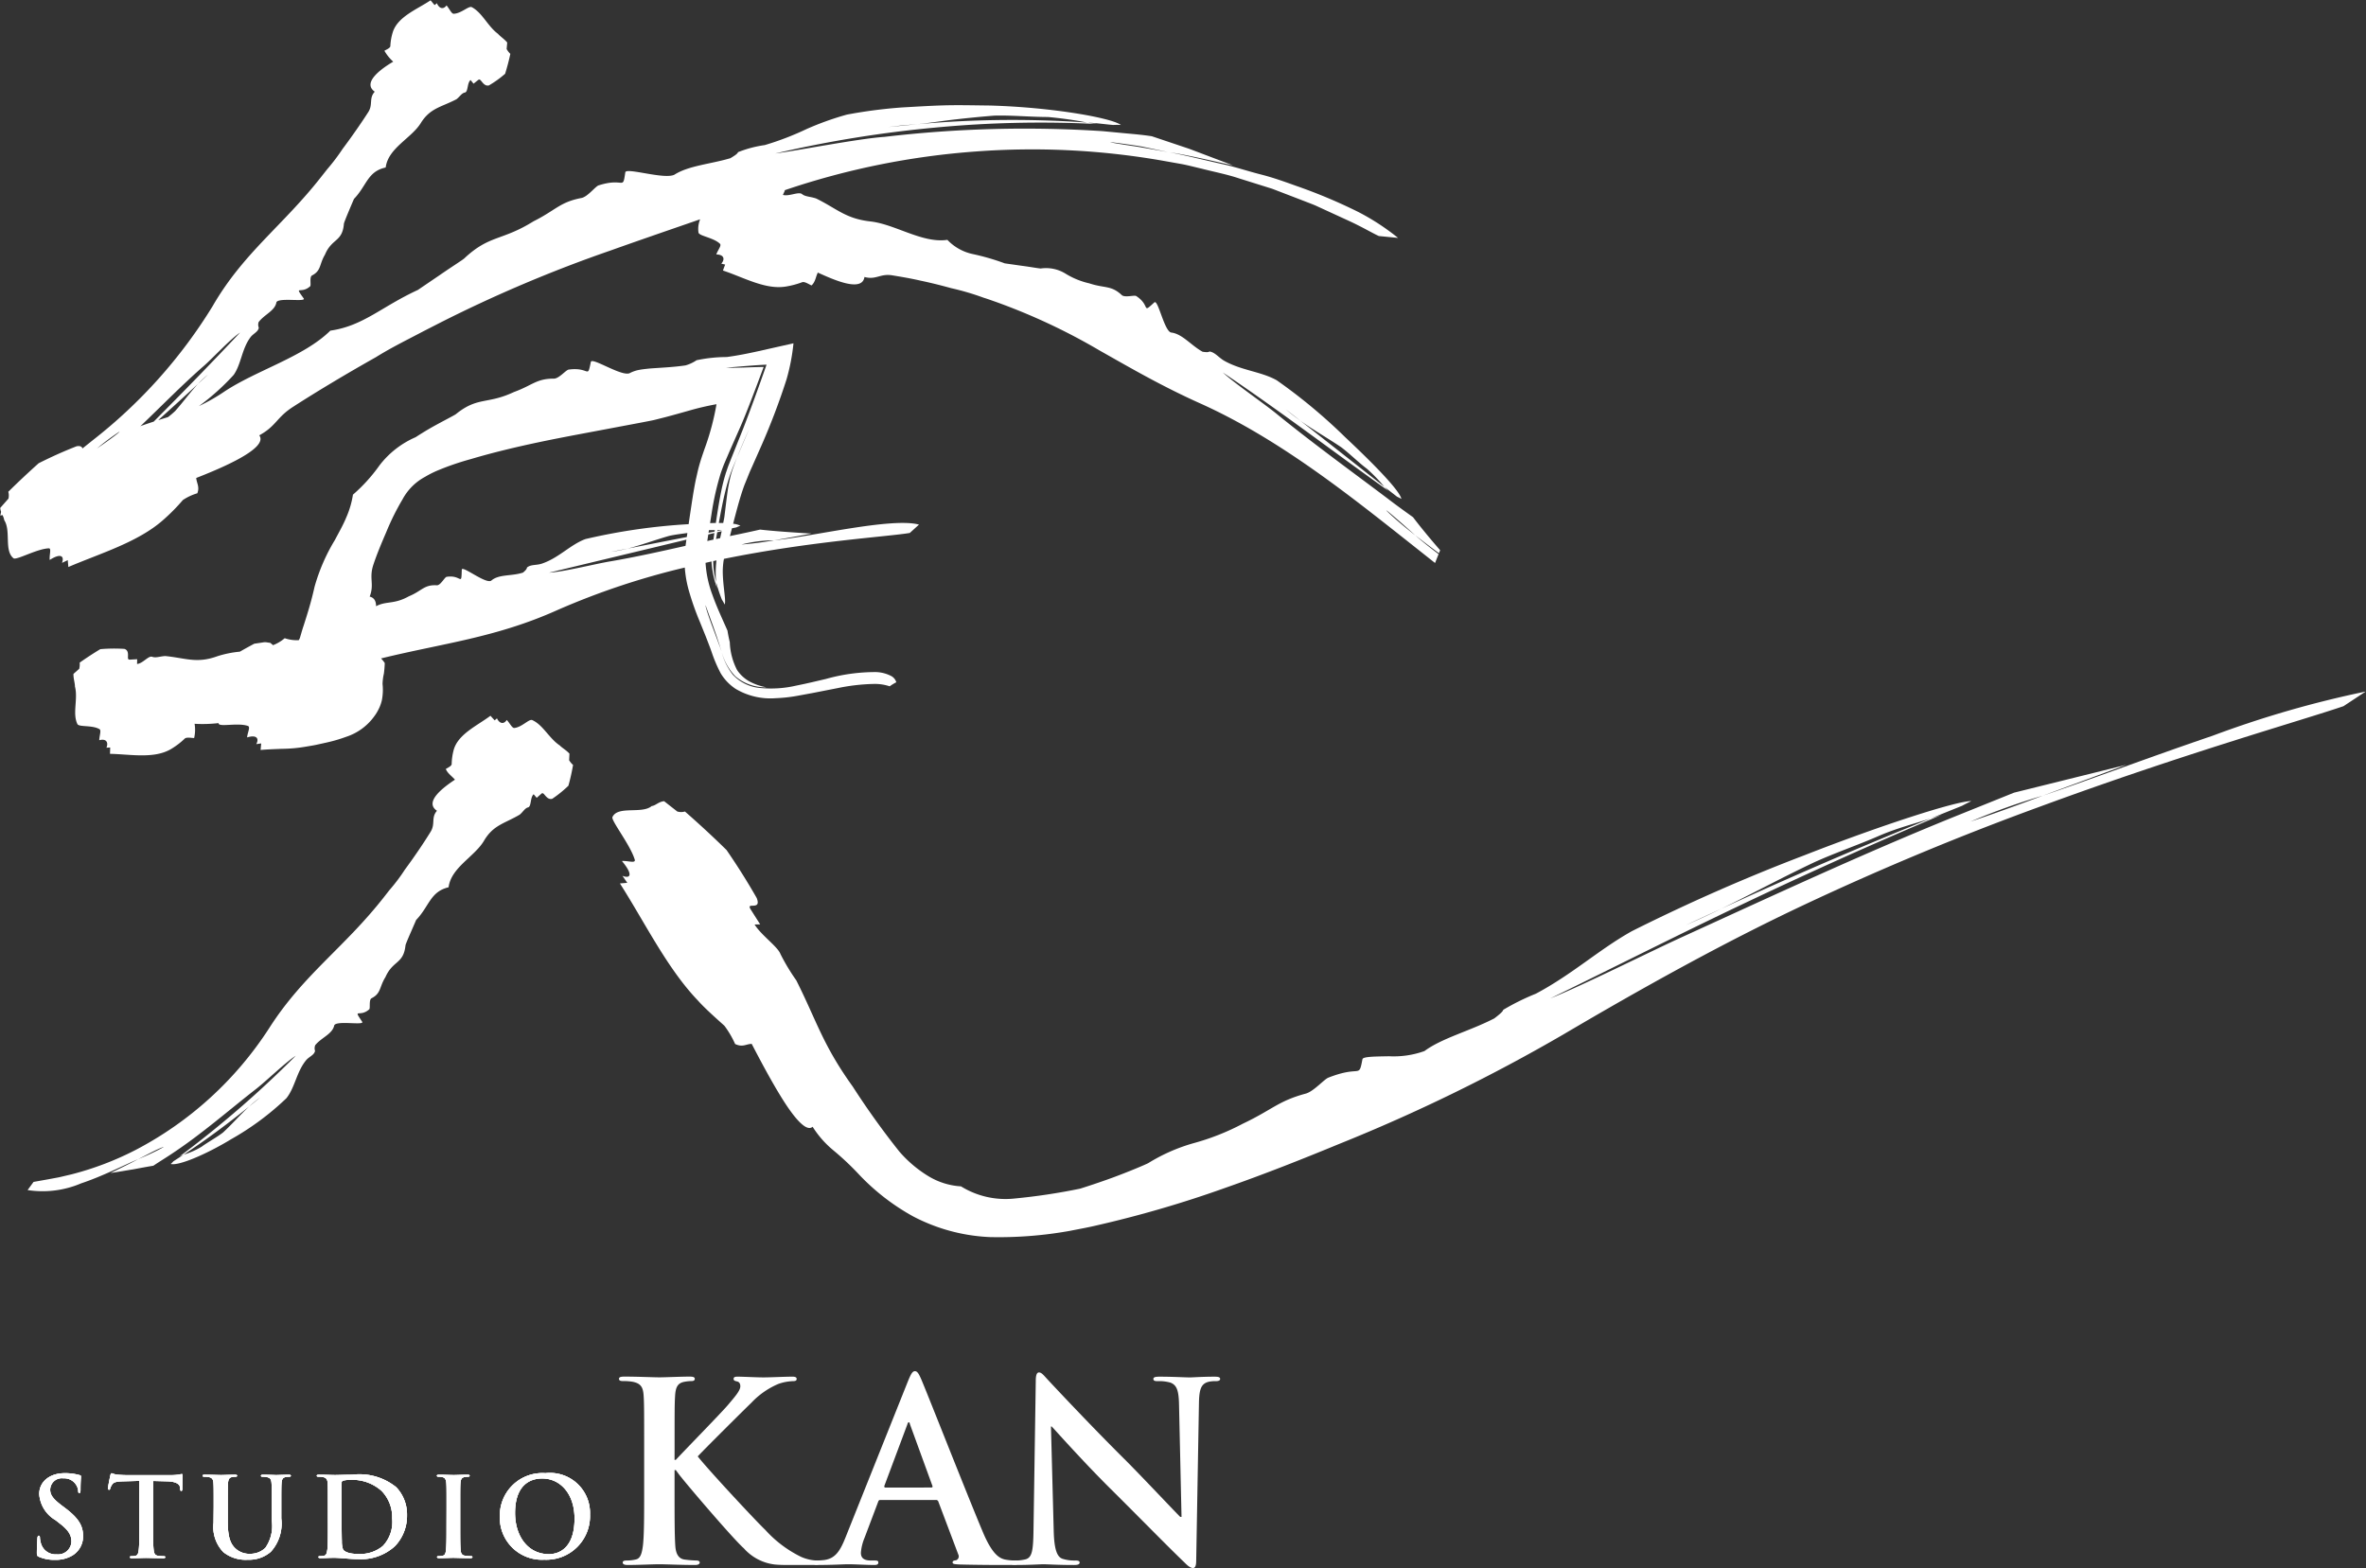 <svg xmlns="http://www.w3.org/2000/svg" width="172" height="114" viewBox="0 0 172 114"><rect x="0" y="0" width="172" height="114" fill="#333333" stroke="none"/><g transform="translate(-365.208 -8670.71)"><g transform="translate(367.888 8777.817)"><g transform="translate(0)"><path d="M413.594,519.649c-.128-.056-.152-.1-.152-.273,0-.441.032-.923.04-1.051s.032-.209.1-.209.081.072.081.137a1.7,1.7,0,0,0,.072.409,1.105,1.105,0,0,0,1.147.81.975.975,0,0,0,1.075-.914c0-.393-.12-.762-.786-1.284l-.369-.289a2.382,2.382,0,0,1-1.187-1.9c0-.882.738-1.516,1.853-1.516a3.871,3.871,0,0,1,1.067.137c.072.016.113.04.113.1,0,.1-.032.337-.032.963,0,.176-.024.24-.088.24s-.08-.048-.08-.144a.973.973,0,0,0-.209-.529,1.015,1.015,0,0,0-.875-.393.844.844,0,0,0-.954.826c0,.369.184.65.85,1.155l.225.169c.971.73,1.315,1.283,1.315,2.045a1.617,1.617,0,0,1-.754,1.4,2.316,2.316,0,0,1-1.275.329A2.778,2.778,0,0,1,413.594,519.649Z" transform="translate(-413.442 -513.568)" fill="#fff"/><path d="M428.185,514.129l-1.2.032c-.465.016-.658.057-.778.233a.958.958,0,0,0-.137.281c-.016.064-.04.1-.088.1s-.072-.04-.072-.129c0-.128.152-.858.169-.922.024-.1.048-.153.1-.153a1.868,1.868,0,0,0,.345.1c.233.024.537.04.8.04H430.5a3.824,3.824,0,0,0,.554-.04,1.88,1.88,0,0,1,.216-.04c.056,0,.064.048.064.168,0,.169-.024.722-.024.931-.008.08-.024.128-.072.128-.064,0-.08-.04-.088-.16l-.008-.089c-.016-.208-.233-.433-.947-.449l-1.011-.025v3.289c0,.738,0,1.372.041,1.717.024.225.072.4.313.433a3.335,3.335,0,0,0,.409.032c.089,0,.129.024.129.064,0,.056-.064.08-.152.08-.529,0-1.035-.024-1.26-.024-.184,0-.69.024-1.011.024-.1,0-.161-.024-.161-.08,0-.04.032-.064.129-.064a1.3,1.3,0,0,0,.289-.032c.161-.032.209-.208.233-.441.04-.336.04-.97.04-1.708Z" transform="translate(-420.735 -513.568)" fill="#fff"/><path d="M443.256,516.165c0-1.219,0-1.444-.016-1.7-.016-.273-.08-.4-.345-.458a1.633,1.633,0,0,0-.313-.024c-.088,0-.136-.016-.136-.072s.056-.072.176-.072c.425,0,.931.024,1.172.024.193,0,.7-.024.987-.024.12,0,.176.016.176.072s-.048.072-.128.072a1.192,1.192,0,0,0-.233.024c-.217.04-.28.176-.3.458-.016.257-.016.481-.016,1.7v1.123c0,1.163.233,1.652.625,1.973a1.485,1.485,0,0,0,1,.329,1.571,1.571,0,0,0,1.107-.433,2.764,2.764,0,0,0,.465-1.99v-1c0-1.219,0-1.444-.016-1.7-.016-.273-.08-.4-.345-.458a1.541,1.541,0,0,0-.289-.024c-.089,0-.137-.016-.137-.072s.056-.072.169-.072c.409,0,.914.024.922.024.1,0,.6-.024.914-.024.112,0,.169.016.169.072s-.048.072-.145.072a1.192,1.192,0,0,0-.233.024c-.216.04-.281.176-.3.458-.016.257-.016.481-.016,1.7v.859a3.036,3.036,0,0,1-.762,2.414,2.392,2.392,0,0,1-1.669.578,2.58,2.58,0,0,1-1.781-.553,2.632,2.632,0,0,1-.714-2.126Z" transform="translate(-430.401 -513.726)" fill="#fff"/><path d="M463.243,516.165c0-1.219,0-1.444-.016-1.7-.015-.273-.08-.4-.344-.458a1.641,1.641,0,0,0-.313-.024c-.089,0-.136-.016-.136-.072s.056-.072.176-.072c.425,0,.931.024,1.155.024.249,0,.754-.024,1.236-.024a4.246,4.246,0,0,1,3.217.914,2.869,2.869,0,0,1,.778,2.038,3.187,3.187,0,0,1-.875,2.238,3.659,3.659,0,0,1-2.687.946c-.289,0-.618-.024-.923-.048s-.586-.048-.786-.048c-.088,0-.264,0-.457.008s-.393.016-.554.016c-.1,0-.16-.024-.16-.08,0-.04.032-.064.129-.064a1.3,1.3,0,0,0,.289-.032c.161-.032.2-.208.233-.441.04-.336.04-.97.04-1.708Zm1,.882c0,.85.008,1.469.016,1.62a1.75,1.75,0,0,0,.088.61c.1.152.417.32,1.051.32a2.579,2.579,0,0,0,1.845-.578,2.533,2.533,0,0,0,.674-2,2.728,2.728,0,0,0-.77-2.006,3.181,3.181,0,0,0-2.278-.8,2.159,2.159,0,0,0-.522.056.147.147,0,0,0-.1.161c-.008.273-.008.971-.008,1.6Z" transform="translate(-442.088 -513.726)" fill="#fff"/><path d="M484.168,516.165c0-1.219,0-1.444-.016-1.7-.016-.273-.1-.409-.273-.449a1.12,1.12,0,0,0-.289-.032c-.08,0-.128-.016-.128-.081,0-.048.064-.064.192-.064.305,0,.81.024,1.043.024.2,0,.674-.024.979-.024.1,0,.169.016.169.064,0,.064-.048.081-.129.081a1.338,1.338,0,0,0-.241.024c-.216.04-.281.176-.3.458-.016.257-.016.481-.016,1.7v1.412c0,.778,0,1.412.032,1.756.024.217.08.361.321.393a3.341,3.341,0,0,0,.409.032c.088,0,.128.024.128.064,0,.056-.064.08-.152.08-.53,0-1.034-.024-1.251-.024-.185,0-.69.024-1.012.024-.1,0-.16-.024-.16-.08,0-.04.032-.064.128-.064a1.288,1.288,0,0,0,.289-.032c.161-.032.209-.168.233-.4.04-.337.04-.971.04-1.749Z" transform="translate(-454.384 -513.726)" fill="#fff"/><path d="M494.488,516.713a3.089,3.089,0,0,1,3.313-3.145,2.909,2.909,0,0,1,3.241,3,3.171,3.171,0,0,1-3.321,3.289A3.055,3.055,0,0,1,494.488,516.713Zm5.431.153c0-1.8-1.035-2.912-2.35-2.912-.923,0-1.974.513-1.974,2.511,0,1.669.923,2.992,2.463,2.992C498.619,519.457,499.919,519.184,499.919,516.866Z" transform="translate(-460.832 -513.568)" fill="#fff"/></g><g transform="translate(0)"><path d="M413.594,519.649c-.128-.056-.152-.1-.152-.273,0-.441.032-.923.04-1.051s.032-.209.1-.209.081.072.081.137a1.7,1.7,0,0,0,.072.409,1.105,1.105,0,0,0,1.147.81.975.975,0,0,0,1.075-.914c0-.393-.12-.762-.786-1.284l-.369-.289a2.382,2.382,0,0,1-1.187-1.9c0-.882.738-1.516,1.853-1.516a3.871,3.871,0,0,1,1.067.137c.072.016.113.04.113.1,0,.1-.032.337-.032.963,0,.176-.024.24-.088.24s-.08-.048-.08-.144a.973.973,0,0,0-.209-.529,1.015,1.015,0,0,0-.875-.393.844.844,0,0,0-.954.826c0,.369.184.65.85,1.155l.225.169c.971.73,1.315,1.283,1.315,2.045a1.617,1.617,0,0,1-.754,1.4,2.316,2.316,0,0,1-1.275.329A2.778,2.778,0,0,1,413.594,519.649Z" transform="translate(-413.442 -513.568)" fill="#fff"/><path d="M428.185,514.129l-1.2.032c-.465.016-.658.057-.778.233a.958.958,0,0,0-.137.281c-.016.064-.04.1-.088.1s-.072-.04-.072-.129c0-.128.152-.858.169-.922.024-.1.048-.153.1-.153a1.868,1.868,0,0,0,.345.1c.233.024.537.04.8.04H430.5a3.824,3.824,0,0,0,.554-.04,1.88,1.88,0,0,1,.216-.04c.056,0,.064.048.064.168,0,.169-.024.722-.024.931-.008.08-.024.128-.072.128-.064,0-.08-.04-.088-.16l-.008-.089c-.016-.208-.233-.433-.947-.449l-1.011-.025v3.289c0,.738,0,1.372.041,1.717.024.225.072.4.313.433a3.335,3.335,0,0,0,.409.032c.089,0,.129.024.129.064,0,.056-.064.08-.152.08-.529,0-1.035-.024-1.26-.024-.184,0-.69.024-1.011.024-.1,0-.161-.024-.161-.08,0-.04.032-.064.129-.064a1.3,1.3,0,0,0,.289-.032c.161-.032.209-.208.233-.441.04-.336.04-.97.04-1.708Z" transform="translate(-420.735 -513.568)" fill="#fff"/><path d="M443.256,516.165c0-1.219,0-1.444-.016-1.7-.016-.273-.08-.4-.345-.458a1.633,1.633,0,0,0-.313-.024c-.088,0-.136-.016-.136-.072s.056-.072.176-.072c.425,0,.931.024,1.172.024.193,0,.7-.024.987-.024.12,0,.176.016.176.072s-.048.072-.128.072a1.192,1.192,0,0,0-.233.024c-.217.04-.28.176-.3.458-.016.257-.016.481-.016,1.7v1.123c0,1.163.233,1.652.625,1.973a1.485,1.485,0,0,0,1,.329,1.571,1.571,0,0,0,1.107-.433,2.764,2.764,0,0,0,.465-1.99v-1c0-1.219,0-1.444-.016-1.7-.016-.273-.08-.4-.345-.458a1.541,1.541,0,0,0-.289-.024c-.089,0-.137-.016-.137-.072s.056-.072.169-.072c.409,0,.914.024.922.024.1,0,.6-.024.914-.024.112,0,.169.016.169.072s-.048.072-.145.072a1.192,1.192,0,0,0-.233.024c-.216.04-.281.176-.3.458-.016.257-.016.481-.016,1.7v.859a3.036,3.036,0,0,1-.762,2.414,2.392,2.392,0,0,1-1.669.578,2.58,2.58,0,0,1-1.781-.553,2.632,2.632,0,0,1-.714-2.126Z" transform="translate(-430.401 -513.726)" fill="#fff"/><path d="M463.243,516.165c0-1.219,0-1.444-.016-1.7-.015-.273-.08-.4-.344-.458a1.641,1.641,0,0,0-.313-.024c-.089,0-.136-.016-.136-.072s.056-.072.176-.072c.425,0,.931.024,1.155.024.249,0,.754-.024,1.236-.024a4.246,4.246,0,0,1,3.217.914,2.869,2.869,0,0,1,.778,2.038,3.187,3.187,0,0,1-.875,2.238,3.659,3.659,0,0,1-2.687.946c-.289,0-.618-.024-.923-.048s-.586-.048-.786-.048c-.088,0-.264,0-.457.008s-.393.016-.554.016c-.1,0-.16-.024-.16-.08,0-.04.032-.064.129-.064a1.3,1.3,0,0,0,.289-.032c.161-.032.2-.208.233-.441.04-.336.04-.97.04-1.708Zm1,.882c0,.85.008,1.469.016,1.62a1.75,1.75,0,0,0,.088.61c.1.152.417.32,1.051.32a2.579,2.579,0,0,0,1.845-.578,2.533,2.533,0,0,0,.674-2,2.728,2.728,0,0,0-.77-2.006,3.181,3.181,0,0,0-2.278-.8,2.159,2.159,0,0,0-.522.056.147.147,0,0,0-.1.161c-.008.273-.008.971-.008,1.6Z" transform="translate(-442.088 -513.726)" fill="#fff"/><path d="M484.168,516.165c0-1.219,0-1.444-.016-1.7-.016-.273-.1-.409-.273-.449a1.12,1.12,0,0,0-.289-.032c-.08,0-.128-.016-.128-.081,0-.048.064-.064.192-.064.305,0,.81.024,1.043.024.2,0,.674-.024.979-.024.1,0,.169.016.169.064,0,.064-.048.081-.129.081a1.338,1.338,0,0,0-.241.024c-.216.04-.281.176-.3.458-.016.257-.016.481-.016,1.7v1.412c0,.778,0,1.412.032,1.756.024.217.08.361.321.393a3.341,3.341,0,0,0,.409.032c.088,0,.128.024.128.064,0,.056-.064.08-.152.08-.53,0-1.034-.024-1.251-.024-.185,0-.69.024-1.012.024-.1,0-.16-.024-.16-.08,0-.04.032-.064.128-.064a1.288,1.288,0,0,0,.289-.032c.161-.032.209-.168.233-.4.04-.337.04-.971.04-1.749Z" transform="translate(-454.384 -513.726)" fill="#fff"/><path d="M494.488,516.713a3.089,3.089,0,0,1,3.313-3.145,2.909,2.909,0,0,1,3.241,3,3.171,3.171,0,0,1-3.321,3.289A3.055,3.055,0,0,1,494.488,516.713Zm5.431.153c0-1.8-1.035-2.912-2.35-2.912-.923,0-1.974.513-1.974,2.511,0,1.669.923,2.992,2.463,2.992C498.619,519.457,499.919,519.184,499.919,516.866Z" transform="translate(-460.832 -513.568)" fill="#fff"/></g><g transform="translate(0)"><path d="M413.594,519.649c-.128-.056-.152-.1-.152-.273,0-.441.032-.923.04-1.051s.032-.209.1-.209.081.072.081.137a1.7,1.7,0,0,0,.072.409,1.105,1.105,0,0,0,1.147.81.975.975,0,0,0,1.075-.914c0-.393-.12-.762-.786-1.284l-.369-.289a2.382,2.382,0,0,1-1.187-1.9c0-.882.738-1.516,1.853-1.516a3.871,3.871,0,0,1,1.067.137c.072.016.113.04.113.1,0,.1-.032.337-.032.963,0,.176-.024.24-.088.24s-.08-.048-.08-.144a.973.973,0,0,0-.209-.529,1.015,1.015,0,0,0-.875-.393.844.844,0,0,0-.954.826c0,.369.184.65.85,1.155l.225.169c.971.73,1.315,1.283,1.315,2.045a1.617,1.617,0,0,1-.754,1.4,2.316,2.316,0,0,1-1.275.329A2.778,2.778,0,0,1,413.594,519.649Z" transform="translate(-413.442 -513.568)" fill="#fff"/><path d="M428.185,514.129l-1.2.032c-.465.016-.658.057-.778.233a.958.958,0,0,0-.137.281c-.016.064-.04.1-.088.1s-.072-.04-.072-.129c0-.128.152-.858.169-.922.024-.1.048-.153.1-.153a1.868,1.868,0,0,0,.345.1c.233.024.537.04.8.04H430.5a3.824,3.824,0,0,0,.554-.04,1.88,1.88,0,0,1,.216-.04c.056,0,.064.048.064.168,0,.169-.024.722-.024.931-.008.08-.024.128-.072.128-.064,0-.08-.04-.088-.16l-.008-.089c-.016-.208-.233-.433-.947-.449l-1.011-.025v3.289c0,.738,0,1.372.041,1.717.024.225.072.4.313.433a3.335,3.335,0,0,0,.409.032c.089,0,.129.024.129.064,0,.056-.064.08-.152.08-.529,0-1.035-.024-1.26-.024-.184,0-.69.024-1.011.024-.1,0-.161-.024-.161-.08,0-.04.032-.064.129-.064a1.3,1.3,0,0,0,.289-.032c.161-.032.209-.208.233-.441.04-.336.04-.97.04-1.708Z" transform="translate(-420.735 -513.568)" fill="#fff"/><path d="M443.256,516.165c0-1.219,0-1.444-.016-1.7-.016-.273-.08-.4-.345-.458a1.633,1.633,0,0,0-.313-.024c-.088,0-.136-.016-.136-.072s.056-.072.176-.072c.425,0,.931.024,1.172.024.193,0,.7-.024.987-.024.12,0,.176.016.176.072s-.048.072-.128.072a1.192,1.192,0,0,0-.233.024c-.217.04-.28.176-.3.458-.016.257-.016.481-.016,1.7v1.123c0,1.163.233,1.652.625,1.973a1.485,1.485,0,0,0,1,.329,1.571,1.571,0,0,0,1.107-.433,2.764,2.764,0,0,0,.465-1.99v-1c0-1.219,0-1.444-.016-1.7-.016-.273-.08-.4-.345-.458a1.541,1.541,0,0,0-.289-.024c-.089,0-.137-.016-.137-.072s.056-.072.169-.072c.409,0,.914.024.922.024.1,0,.6-.024.914-.024.112,0,.169.016.169.072s-.048.072-.145.072a1.192,1.192,0,0,0-.233.024c-.216.04-.281.176-.3.458-.016.257-.016.481-.016,1.7v.859a3.036,3.036,0,0,1-.762,2.414,2.392,2.392,0,0,1-1.669.578,2.58,2.58,0,0,1-1.781-.553,2.632,2.632,0,0,1-.714-2.126Z" transform="translate(-430.401 -513.726)" fill="#fff"/><path d="M463.243,516.165c0-1.219,0-1.444-.016-1.7-.015-.273-.08-.4-.344-.458a1.641,1.641,0,0,0-.313-.024c-.089,0-.136-.016-.136-.072s.056-.072.176-.072c.425,0,.931.024,1.155.024.249,0,.754-.024,1.236-.024a4.246,4.246,0,0,1,3.217.914,2.869,2.869,0,0,1,.778,2.038,3.187,3.187,0,0,1-.875,2.238,3.659,3.659,0,0,1-2.687.946c-.289,0-.618-.024-.923-.048s-.586-.048-.786-.048c-.088,0-.264,0-.457.008s-.393.016-.554.016c-.1,0-.16-.024-.16-.08,0-.04.032-.064.129-.064a1.3,1.3,0,0,0,.289-.032c.161-.032.2-.208.233-.441.04-.336.04-.97.04-1.708Zm1,.882c0,.85.008,1.469.016,1.62a1.75,1.75,0,0,0,.088.61c.1.152.417.32,1.051.32a2.579,2.579,0,0,0,1.845-.578,2.533,2.533,0,0,0,.674-2,2.728,2.728,0,0,0-.77-2.006,3.181,3.181,0,0,0-2.278-.8,2.159,2.159,0,0,0-.522.056.147.147,0,0,0-.1.161c-.008.273-.008.971-.008,1.6Z" transform="translate(-442.088 -513.726)" fill="#fff"/><path d="M484.168,516.165c0-1.219,0-1.444-.016-1.7-.016-.273-.1-.409-.273-.449a1.12,1.12,0,0,0-.289-.032c-.08,0-.128-.016-.128-.081,0-.048.064-.064.192-.064.305,0,.81.024,1.043.024.2,0,.674-.024.979-.024.1,0,.169.016.169.064,0,.064-.048.081-.129.081a1.338,1.338,0,0,0-.241.024c-.216.04-.281.176-.3.458-.016.257-.016.481-.016,1.7v1.412c0,.778,0,1.412.032,1.756.024.217.08.361.321.393a3.341,3.341,0,0,0,.409.032c.088,0,.128.024.128.064,0,.056-.064.08-.152.08-.53,0-1.034-.024-1.251-.024-.185,0-.69.024-1.012.024-.1,0-.16-.024-.16-.08,0-.04.032-.064.128-.064a1.288,1.288,0,0,0,.289-.032c.161-.032.209-.168.233-.4.04-.337.04-.971.04-1.749Z" transform="translate(-454.384 -513.726)" fill="#fff"/><path d="M494.488,516.713a3.089,3.089,0,0,1,3.313-3.145,2.909,2.909,0,0,1,3.241,3,3.171,3.171,0,0,1-3.321,3.289A3.055,3.055,0,0,1,494.488,516.713Zm5.431.153c0-1.8-1.035-2.912-2.35-2.912-.923,0-1.974.513-1.974,2.511,0,1.669.923,2.992,2.463,2.992C498.619,519.457,499.919,519.184,499.919,516.866Z" transform="translate(-460.832 -513.568)" fill="#fff"/></g></g><g transform="translate(365.208 8670.711)"><path d="M410.6,296.2c.83-.531,1.071-.26.893.213l.419-.2c.011.124.043.5.043.5,2.321-.995,5.086-1.806,6.914-3.438a14.171,14.171,0,0,0,1.412-1.432,3.835,3.835,0,0,1,1.05-.49c.184-.468-.053-.742-.08-1.113,1.694-.664,5.286-2.144,4.583-3.1,1.261-.69,1.235-1.3,2.5-2.1,1.668-1.076,3.824-2.369,5.982-3.584,1.152-.718,2.323-1.286,3.484-1.9l1.263-.646a99.388,99.388,0,0,1,12.307-5.208c2.15-.767,4.291-1.5,6.514-2.269a1.844,1.844,0,0,0-.119.973c.069.25,1.122.364,1.572.819.1.14-.161.435-.279.762.605.018.622.377.364.672l.279.065-.16.434c1.492.491,3.064,1.4,4.544,1.169a6.28,6.28,0,0,0,1.229-.324c.183-.056.535.191.669.239.285-.264.3-.623.456-.934,1.044.469,3.222,1.483,3.39.318.853.238,1.147-.279,2.063-.112.609.1,1.3.215,2.019.381.723.151,1.478.338,2.222.545a18.875,18.875,0,0,1,2.374.7c.293.087.571.194.839.285a44.535,44.535,0,0,1,7.569,3.542c2.3,1.3,4.555,2.612,7.348,3.863,5.651,2.542,10.759,6.619,14.992,9.964q1.066.845,2.054,1.627l.257-.643c-.658-.5-1.242-.97-1.687-1.361-.891-.7-1.553-1.265-2.022-1.723-.392-.387.576.418,2.022,1.723.5.379,1.065.819,1.714,1.294l.087-.218c-.773-.887-1.464-1.731-1.97-2.4-.607-.437-1.222-.875-1.832-1.346-2.7-2.034-5.352-3.953-7.97-6.074-.937-.785-3.14-2.282-4.025-3.1,4.122,2.767,8.036,5.761,12.029,8.6-.1-.093-.192-.189-.283-.288l-6.1-4.8c-.357-.258-.714-.526-1.063-.83l1.063.83c.938.669,1.919,1.22,2.956,1.918.618.466,1.247,1.1,1.866,1.563a11.986,11.986,0,0,1,1.281,1.324l.913.71c.1.048.213.1.319.164a.069.069,0,0,1-.006-.019c-.154-.63-2.049-2.563-4.081-4.469a39.455,39.455,0,0,0-4.98-4.141c-1.149-.64-2.538-.7-3.809-1.414-.421-.243-.672-.62-1.078-.677-.089.074-.292.046-.5.019-.847-.468-1.482-1.315-2.3-1.4-.5-.151-.937-2.424-1.206-2.19-.945.868-.252.234-1.315-.458-.125-.093-.794.125-1.041-.06-.781-.74-1.245-.492-2.366-.863a5.682,5.682,0,0,1-1.767-.727,2.7,2.7,0,0,0-1.758-.357c-.1.009-.755-.113-1.39-.195l-1.236-.176a16.951,16.951,0,0,0-2.3-.67,3.574,3.574,0,0,1-1.874-1.039c-1.818.266-3.776-1.131-5.59-1.339-1.8-.2-2.428-.919-3.943-1.666-.441-.151-.791-.125-1.035-.324s-.945.19-1.389.06l.147-.319-.046-.012a55.726,55.726,0,0,1,13.96-2.828,55.15,55.15,0,0,1,13.437.653l1.5.266c.49.094.967.223,1.437.331.936.24,1.851.416,2.7.7l2.442.765,2.151.827c.336.132.664.253.975.382l.887.408,1.561.717c.943.433,1.651.859,2.169,1.1l1.4.137a16.961,16.961,0,0,0-2.886-1.884,38.517,38.517,0,0,0-4.552-1.91c-.831-.3-1.676-.6-2.531-.817s-1.683-.49-2.49-.684c-1.62-.358-3.082-.73-4.2-.937l-2.3-.4c-.674-.1-1.256-.187-1.755-.279-.421-.078-.142-.054.612.049.377.054.873.118,1.458.217l1.986.416c1.32.191,2.853.568,4.654.954l-3.17-1.2-2.725-.916c-.586-.091-1.178-.147-1.776-.2l-1.805-.171a87.124,87.124,0,0,0-15.856.416c-1.935.135-6.072.958-7.943,1.209a85.926,85.926,0,0,1,11.607-1.882,81.244,81.244,0,0,1,11.749-.263c-.212-.039-.423-.058-.63-.1a77.281,77.281,0,0,0-12.4.117l-2.137.207,1.066-.125,1.071-.082c.916-.093,1.812-.238,2.734-.345s1.869-.2,2.87-.28c1.241-.034,2.663.1,3.9.1a27.38,27.38,0,0,1,2.892.413c.615.02,1.228.112,1.841.166.181-.008.374-.012.571,0a.145.145,0,0,1-.024-.014c-.723-.512-5.008-1.275-9.506-1.4-1.12-.011-2.255-.042-3.34-.011s-2.124.1-3.066.152a35.366,35.366,0,0,0-3.989.52,21.348,21.348,0,0,0-2.925,1.048,21.132,21.132,0,0,1-3.046,1.168,8.38,8.38,0,0,0-1.945.516c-.027.121-.29.279-.553.438-1.466.433-3.042.54-4.071,1.2-.737.365-3.5-.542-3.566-.176-.2,1.359-.06.351-1.93.948-.232.06-.773.8-1.234.915-1.6.3-1.875.883-3.51,1.7-2.318,1.444-3.19.967-5.036,2.7-.111.106-.973.649-1.78,1.21l-1.591,1.081c-2.658,1.224-3.957,2.611-6.362,2.958-1.937,1.913-5.4,2.888-7.734,4.451a13.767,13.767,0,0,1-1.822,1.036,16.785,16.785,0,0,0,2.531-2.272c.548-.781.587-1.9,1.223-2.739.213-.28.551-.378.6-.689a.6.6,0,0,1-.013-.405c.417-.562,1.19-.818,1.294-1.441.144-.371,2.182,0,1.985-.282-.727-1.014-.2-.276.466-.882.09-.065-.059-.652.123-.781.7-.358.524-.793.956-1.52.5-1.2,1.271-.908,1.377-2.253.022-.157.732-1.8.732-1.8.936-.972.981-2,2.306-2.284.172-1.409,1.865-2.123,2.55-3.228s1.494-1.156,2.6-1.738c.261-.207.364-.434.609-.485s.151-.7.412-.907l.215.264.349-.278c.088-.069.159.019.231.107.143.176.286.352.533.3a7.525,7.525,0,0,0,1.183-.85c.147-.476.275-.958.379-1.447a1.5,1.5,0,0,1-.27-.351l.043-.473c-.217-.261-.522-.453-.667-.628-.752-.556-1.147-1.547-1.914-1.946-.232-.1-.76.468-1.321.483-.158-.017-.289-.348-.508-.608-.27.363-.573.17-.7-.159l-.171.137-.29-.348c-1.009.671-2.408,1.2-2.753,2.333a3.976,3.976,0,0,0-.172,1c-.015.154-.343.27-.431.336a3.178,3.178,0,0,0,.64.792c-.767.45-2.309,1.5-1.343,2.184-.451.49-.1.931-.488,1.509-.5.776-1.162,1.732-1.85,2.65a14.47,14.47,0,0,1-1.11,1.467l-.408.516c-2.809,3.6-5.681,5.546-7.941,9.467a36.662,36.662,0,0,1-8.7,9.727c-.253.205-.5.4-.749.6-.048-.127-.157-.207-.429-.158q-1.388.542-2.757,1.234-1.141,1.021-2.207,2.073a1,1,0,0,1,.01.5l-.416.47-.016.012,0,.008-.166.188a1.119,1.119,0,0,0,.064.281l-.059.272c.049-.008.1-.026.156-.039a1.2,1.2,0,0,1,.133.377c.505.787-.03,2.208.675,2.77.232.147,1.692-.691,2.565-.726C410.741,295.351,410.562,295.826,410.6,296.2Zm10.781-12.8c-.573.613-1.049,1.283-1.657,1.968a6.767,6.767,0,0,1-.52.445l-.711.221c.965-.875,1.932-1.747,2.888-2.634a7.034,7.034,0,0,1,.719-.669Zm.338-1.232c.682-.578,1.982-2.008,2.72-2.5-2.058,2.193-4.159,4.344-6.279,6.475-.282.091-.576.189-.891.3-.032.015-.059.031-.09.046C418.7,285.04,420.133,283.566,421.714,282.171Zm-7.679,5.921a17.809,17.809,0,0,1,1.546-1.162c.342-.219-.367.367-1.546,1.162l-.02.016-.008,0Z" transform="translate(-406.986 -255.49)" fill="#fff"/><path d="M630.529,379.943c-4.608,1.567-9.393,3.37-12.343,4.357-2.238.841-3.961,1.45-5.261,1.885a48.285,48.285,0,0,1,5.261-1.885l6.09-2.25-8.182,2.031-4.491,1.811c-6.677,2.712-13,5.657-19.5,8.623-2.359,1.069-7.392,3.6-9.723,4.526,4.689-2.288,9.361-4.659,14.1-6.91s9.521-4.407,14.352-6.439l-.807.268q-7.668,3.1-15.2,6.554c-.841.412-1.7.814-2.6,1.2l2.6-1.2c2.207-1.068,4.3-2.209,6.719-3.357,1.5-.687,3.291-1.3,4.8-1.965,1.24-.529,2.455-.843,3.68-1.232l2.291-.923c.213-.113.441-.233.682-.343a.2.2,0,0,1-.035,0c-1.106.008-6.57,1.769-12.085,3.93a136.05,136.05,0,0,0-12.562,5.526c-2.4,1.343-4.294,3.116-6.977,4.546a17.021,17.021,0,0,0-2.375,1.174c-.021.132-.333.381-.649.623-1.8.927-3.8,1.429-5.074,2.372a6.606,6.606,0,0,1-2.574.379c-1,.02-1.9.018-1.935.216-.284,1.452-.078.4-2.464,1.334-.3.1-1.029.959-1.622,1.155-2.047.546-2.45,1.175-4.615,2.2a17.34,17.34,0,0,1-3.6,1.421,12.955,12.955,0,0,0-3.269,1.443c-.169.093-1.386.612-2.583,1.052s-2.371.805-2.371.805a44.594,44.594,0,0,1-4.78.719,6.146,6.146,0,0,1-3.882-.886,5.139,5.139,0,0,1-2.364-.738,8.921,8.921,0,0,1-2.124-1.8,58.022,58.022,0,0,1-3.383-4.72c-2.189-3.049-2.59-4.709-4.1-7.717a14.964,14.964,0,0,1-1.149-1.908c-.2-.548-1.377-1.348-1.885-2.154l.406-.011-.684-1.077c-.171-.27-.035-.274.1-.278.271-.008.543-.016.334-.56q-1-1.755-2.193-3.489c-.992-.976-2.005-1.908-3.024-2.8a1.023,1.023,0,0,1-.556,0l-.958-.75c-.406.034-.627.327-.9.35-.712.606-2.472-.049-2.86.809-.084.28,1.326,2.049,1.63,3.11.044.268-.535.042-.938.08.843,1.01.614,1.3.038,1.076l.352.509-.536.045c1.8,2.811,3.435,6.187,5.676,8.519.456.52,1.333,1.3,1.918,1.825a6.776,6.776,0,0,1,.78,1.329c.557.265.8-.005,1.207-.007.557,1.071,1.44,2.753,2.277,4.078s1.707,2.353,2.15,1.945a7.2,7.2,0,0,0,1.513,1.719,19.924,19.924,0,0,1,1.777,1.664,16.1,16.1,0,0,0,4.025,3.139,13.255,13.255,0,0,0,5.559,1.5,29.2,29.2,0,0,0,5.8-.447c.679-.135,1.343-.252,1.964-.4a81.757,81.757,0,0,0,9.341-2.725c2.9-1.014,5.622-2.094,8.3-3.2a125.586,125.586,0,0,0,16.293-7.958c5.7-3.36,11.58-6.637,17.464-9.407s11.693-5.151,17.013-7.094c10.627-3.92,19.182-6.321,22.24-7.368l1.616-1.065A75.43,75.43,0,0,0,630.529,379.943Z" transform="translate(-469.685 -326.45)" fill="#fff"/><path d="M451.211,383.718c-.229-.252-.544-.426-.7-.594-.78-.515-1.219-1.5-2.01-1.849-.238-.09-.745.526-1.309.578-.159-.008-.306-.335-.537-.585-.255.385-.567.208-.714-.118l-.165.149-.307-.335c-.988.737-2.369,1.343-2.678,2.5a4.28,4.28,0,0,0-.142,1.016c-.011.157-.341.285-.426.356.137.329.443.516.664.774-.751.5-2.292,1.6-1.307,2.262-.449.509-.093.946-.473,1.544-.492.8-1.161,1.786-1.857,2.73a13.049,13.049,0,0,1-1.131,1.5l-.414.53c-2.886,3.674-5.84,5.609-8.323,9.5a25.749,25.749,0,0,1-9.716,8.859,22.193,22.193,0,0,1-4.641,1.767l-.909.214-.777.145-1.086.194-.433.593a7.147,7.147,0,0,0,3.895-.489c1.566-.522,3.128-1.332,4.134-1.754.744-.372,1.3-.685,1.761-.862.38-.167-.434.315-1.761.862-.557.3-1.221.628-2,1,.578-.077,1.14-.184,1.676-.267.525-.1,1.016-.191,1.436-.259.467-.314.958-.608,1.438-.934,2.13-1.417,3.986-3.051,5.987-4.613.734-.56,2.163-1.957,2.928-2.449A75.72,75.72,0,0,1,422.871,413c.094-.044.19-.086.287-.123,1.652-1.086,3.237-2.271,4.775-3.508a7.753,7.753,0,0,1,.791-.647l-.791.647c-.647.589-1.2,1.242-1.905,1.893-.471.363-1.081.686-1.561,1.036a5.875,5.875,0,0,1-1.309.579l-.742.482a1.659,1.659,0,0,1-.195.194.048.048,0,0,1,.017,0c.551.142,2.535-.68,4.394-1.811a20,20,0,0,0,4-2.968c.626-.778.739-1.919,1.429-2.759.231-.281.586-.367.656-.684a.612.612,0,0,1,.01-.413c.452-.564,1.255-.806,1.385-1.444.159-.378,2.221.026,2.031-.263-.694-1.041-.19-.283.51-.9.095-.066-.033-.666.157-.8.725-.366.562-.809,1.026-1.549.539-1.225,1.315-.936,1.456-2.308.012-.08.208-.542.4-.981l.375-.863c.965-1.006,1.016-2.056,2.359-2.377.18-1.441,1.89-2.223,2.573-3.382s1.495-1.245,2.6-1.9c.264-.224.363-.462.609-.528s.136-.724.4-.951l.224.258.346-.305c.088-.076.162.01.236.1.149.172.3.343.547.275a8.5,8.5,0,0,0,1.174-.95,14.563,14.563,0,0,0,.338-1.511,1.455,1.455,0,0,1-.285-.341Z" transform="translate(-409.814 -328.925)" fill="#fff"/><path d="M467.152,331.337c6.362-1.291,11.822-1.6,13.507-1.882l.669-.608c-1.988-.539-7.872.893-10.534,1.142a23.747,23.747,0,0,1-2.372.306,9.747,9.747,0,0,1,2.372-.306c.765-.128,1.665-.292,2.723-.489-1.405-.085-2.759-.179-3.741-.29-.659.15-1.327.294-2.009.433l-.183.04.149-.569.314-.061a2.561,2.561,0,0,1,.3-.123.052.052,0,0,1-.017-.008,1.481,1.481,0,0,0-.513-.136c.052-.2.1-.4.156-.6.211-.805.431-1.586.665-2.214l.183-.45.155-.385c.06-.15.129-.3.194-.444l.757-1.712a49.373,49.373,0,0,0,1.777-4.708,14.654,14.654,0,0,0,.5-2.607l-2.526.567c-.808.18-1.577.331-2.329.431a10.624,10.624,0,0,0-2.191.233,2.762,2.762,0,0,1-.807.376c-.808.118-1.6.157-2.387.21-.195.013-.395.034-.568.055-.136.015-.27.034-.4.059a2.38,2.38,0,0,0-.712.246c-.605.239-2.728-1.182-2.81-.825-.266,1.291-.07.348-1.609.559-.19.015-.676.629-1.051.657-1.3-.008-1.567.478-2.927.973-1.962.921-2.629.317-4.226,1.611-.1.077-.81.438-1.527.832s-1.4.843-1.4.843a6.6,6.6,0,0,0-2.63,2.056,12.039,12.039,0,0,1-1.925,2.122,6.584,6.584,0,0,1-.479,1.64c-.225.552-.534,1.086-.827,1.644a13.676,13.676,0,0,0-1.485,3.414c-.257,1.15-.52,1.964-.792,2.818-.074.211-.135.427-.2.649-.031.1-.066.248-.1.314l-.058.1a2.692,2.692,0,0,1-1.02-.144,2.875,2.875,0,0,1-.855.509c-.012-.013-.024-.031-.036-.043a1.1,1.1,0,0,1-.121-.1c-.01-.008-.012-.018-.028-.024l-.07-.011-.136-.019a.854.854,0,0,0-.363,0l-.6.088q-.532.282-1.051.58a7.592,7.592,0,0,0-1.642.334c-1.5.544-2.3.129-3.785-.016-.406.023-.681.154-.947.054s-.691.5-1.1.521q.005-.173.01-.345l-.542.032c-.136.007-.132-.108-.128-.223.007-.23.015-.46-.253-.559a11.616,11.616,0,0,0-1.758.019q-.768.462-1.5.98a1.279,1.279,0,0,1-.034.45l-.417.368c-.011.345.114.683.106.913.242.9-.2,1.961.184,2.742.128.223,1.08.053,1.61.368.132.106-.015.459-.025.8.545-.145.669.192.523.544l.27-.015c0,.115-.014.46-.014.46,1.486.03,3.232.39,4.472-.368a5.52,5.52,0,0,0,.969-.744c.139-.122.542-.03.677-.037a2.662,2.662,0,0,0,.033-1.035,9.975,9.975,0,0,0,1.732-.049c.011.02.015.044.028.064.162.211,1.441-.107,2.133.148.17.091-.045.473-.076.828.733-.222.878.108.666.488l.359-.051c-.011.119-.044.474-.044.474.49-.042,1-.059,1.517-.081a10.846,10.846,0,0,0,1.865-.174c.215-.036.4-.064.64-.113l.757-.167a10.988,10.988,0,0,0,1.458-.426,4.068,4.068,0,0,0,2.038-1.5,3.172,3.172,0,0,0,.3-.492,2.837,2.837,0,0,0,.239-.652,3.908,3.908,0,0,0,.052-1.191,3.766,3.766,0,0,1,.095-.744,7.022,7.022,0,0,0,.065-.779,2.271,2.271,0,0,0-.27-.335c4.516-1.107,8.341-1.508,12.8-3.507a54.113,54.113,0,0,1,9.282-3.1,8.3,8.3,0,0,0,.262,1.558,19.614,19.614,0,0,0,.838,2.4l.429,1.061.194.505.122.319.126.354a10.041,10.041,0,0,0,.642,1.495A3.524,3.524,0,0,0,468,340.79a4.942,4.942,0,0,0,2.911.678,11.16,11.16,0,0,0,1.5-.159l1.177-.216,1.846-.362a14.335,14.335,0,0,1,2.628-.3,3.415,3.415,0,0,1,1.137.173,3.294,3.294,0,0,1,.48-.293.755.755,0,0,0-.392-.466,2.588,2.588,0,0,0-1.093-.276,13.26,13.26,0,0,0-3.629.5l-1.056.247-.544.121-.6.125a8.064,8.064,0,0,1-2.573.165,3.071,3.071,0,0,1-1.995-.965,4.407,4.407,0,0,1-.818-1.675c-.042-.118-.083-.232-.094-.275l-.626-1.684c-.174-.47-.316-.881-.418-1.25-.088-.324-.015-.136.176.4l.373,1.029.231.665.122.374c.052.149.1.3.148.466l.088.28a4.131,4.131,0,0,0,1,1.785,3.386,3.386,0,0,0,2.258.8,4.142,4.142,0,0,1-1.236-.429,2.6,2.6,0,0,1-.9-.834,4.751,4.751,0,0,1-.526-2.017c-.091-.385-.132-.611-.168-.839-.374-.853-.777-1.7-1.088-2.581a7.967,7.967,0,0,1-.507-2.35l.438-.1c0,.073,0,.145.01.219a7.033,7.033,0,0,0,.392,1.725,3.44,3.44,0,0,1-.073-.453,5.989,5.989,0,0,1-.211-1.517l.239-.051a7.607,7.607,0,0,0-.028,1.568,11.037,11.037,0,0,0,.417,1.275c.072.115.144.239.214.372a.078.078,0,0,1,0-.022c.094-.346-.141-1.333-.147-2.414a5.479,5.479,0,0,1,.068-.8C467.142,331.4,467.146,331.368,467.152,331.337Zm-2.745-1.3c-.017.12-.034.234-.051.354-1.8.407-3.594.807-5.433,1.123-1.087.177-3.4.767-4.487.828l9.984-2.4Zm.042-.287-4.314.843a10.739,10.739,0,0,1-1.189.232l1.189-.232c1.005-.253,1.951-.615,3.037-.926.411-.092.869-.146,1.319-.208Zm1.282-6.384c-.1.3-.209.6-.3.909-.043.137-.12.409-.171.623s-.1.45-.154.674c-.182.891-.3,1.746-.429,2.591-.032.219-.063.435-.094.653a43.871,43.871,0,0,0-7.5,1.082c-1.1.406-1.936,1.372-3.166,1.785-.411.139-.814.046-1.091.291,0,.115-.142.238-.282.361-.818.276-1.76.1-2.315.59-.414.253-2.127-1.142-2.138-.8-.039,1.264-.01.345-1.1.52-.135.009-.424.6-.695.615-.944-.062-1.094.405-2.052.8-1.091.608-1.645.323-2.384.723,0-.35-.118-.62-.465-.7.363-.936-.081-1.323.287-2.375.236-.706.555-1.472.924-2.327a18.031,18.031,0,0,1,1.177-2.369,4,4,0,0,1,1.641-1.639,7.4,7.4,0,0,1,.82-.422,19.581,19.581,0,0,1,2.5-.865c.863-.257,1.711-.482,2.548-.685,1.672-.409,3.294-.736,4.911-1.044l4.891-.921.626-.121.3-.061.177-.043.718-.182c.5-.132,1.062-.289,1.736-.48a20.091,20.091,0,0,1,1.957-.455A18.492,18.492,0,0,1,465.73,323.37Zm.653,6.574-.445.1c.024-.157.048-.314.07-.468v-.007l.445-.107C466.431,329.621,466.406,329.782,466.383,329.944Zm.086-.585-.441.086.031-.193q.213-.005.426,0C466.48,329.286,466.474,329.323,466.469,329.359Zm-.328-.621.108-.682a20.136,20.136,0,0,1,.662-2.929c.071-.21.177-.512.293-.784l.358-.835.753-1.705c.448-1.01,1.1-2.745,1.721-4.415-1.055.019-2.093.083-2.73.055.98-.08,2-.179,2.94-.221-.559,1.595-1.118,3.144-1.706,4.667l-.914,2.284c-.072.191-.152.38-.218.573l-.095.278c-.026.071-.048.144-.068.217-.089.288-.162.588-.234.89-.181.838-.32,1.716-.451,2.6C466.426,328.732,466.286,328.735,466.141,328.739Zm.751,1.01-.019.088-.3.066.008-.047.078-.446.325-.078Zm.107-.493-.326.064.012-.069c.1,0,.209,0,.314,0Zm-.222-.526.008-.047c.142-.778.29-1.553.471-2.283.088-.368.189-.717.3-1.054.028-.089.054-.159.093-.261l.135-.36.309-.739c.27-.674.554-1.345.877-2.061l-.877,2.061-.249.66c-.076.208-.158.483-.191.6-.078.3-.14.613-.2.934-.1.654-.179,1.359-.272,2.11-.023.144-.055.294-.085.443Q466.948,328.731,466.777,328.73Z" transform="translate(-414.521 -290.707)" fill="#fff"/></g><g transform="translate(410.207 8770.402)"><path d="M519.385,502.718h.091c.616-.67,3.26-3.369,3.786-3.985.507-.6.905-1.051.905-1.359,0-.2-.072-.326-.253-.362-.163-.036-.235-.073-.235-.181,0-.127.091-.163.29-.163.38,0,1.376.054,1.866.054.562,0,1.558-.054,2.119-.054.181,0,.308.036.308.163s-.091.163-.272.163a3.54,3.54,0,0,0-1.051.2,5.789,5.789,0,0,0-1.956,1.358c-.561.543-3.3,3.26-3.912,3.912.652.851,4.2,4.673,4.909,5.343a8.576,8.576,0,0,0,2.59,1.956,3.146,3.146,0,0,0,1.123.272c.126,0,.235.036.235.145,0,.127-.091.181-.435.181h-1.575c-.543,0-.869,0-1.25-.036a3.559,3.559,0,0,1-2.246-1.177c-.8-.706-4.365-4.89-4.745-5.416l-.2-.272h-.091v1.648c0,1.667,0,3.1.055,3.876.036.507.2.906.652.978a7.559,7.559,0,0,0,.887.073c.145,0,.235.054.235.145,0,.127-.145.181-.344.181-1.014,0-2.155-.054-2.608-.054-.417,0-1.558.054-2.282.054-.236,0-.363-.054-.363-.181,0-.091.072-.145.29-.145a2.934,2.934,0,0,0,.652-.073c.362-.072.453-.471.525-1,.091-.761.091-2.191.091-3.858v-3.188c0-2.753,0-3.26-.036-3.84-.037-.616-.181-.905-.779-1.032a3.742,3.742,0,0,0-.706-.054c-.2,0-.308-.037-.308-.163s.127-.163.4-.163c.96,0,2.1.054,2.536.054s1.576-.054,2.191-.054c.254,0,.381.036.381.163s-.109.163-.254.163a2.7,2.7,0,0,0-.507.054c-.489.091-.634.4-.67,1.032-.036.58-.036,1.087-.036,3.84Z" transform="translate(-515.347 -496.27)" fill="#fff"/><path d="M554.261,505.073c-.09,0-.127.036-.163.145l-.978,2.59a3.509,3.509,0,0,0-.272,1.105c0,.326.163.561.724.561h.272c.218,0,.272.036.272.145,0,.145-.108.181-.308.181-.579,0-1.358-.054-1.92-.054-.2,0-1.2.054-2.137.054-.235,0-.344-.036-.344-.181,0-.109.072-.145.217-.145a5.433,5.433,0,0,0,.561-.036c.833-.109,1.177-.725,1.54-1.63l4.546-11.374c.217-.526.326-.725.507-.725.163,0,.271.163.453.58.434,1,3.332,8.386,4.492,11.138.688,1.63,1.213,1.884,1.594,1.974a3.935,3.935,0,0,0,.761.073c.145,0,.235.018.235.145,0,.145-.163.181-.833.181-.652,0-1.974,0-3.423-.036-.326-.018-.543-.018-.543-.145,0-.109.072-.145.253-.163a.3.3,0,0,0,.163-.417l-1.449-3.84a.174.174,0,0,0-.181-.127Zm3.7-.905c.091,0,.108-.054.091-.109l-1.63-4.473c-.018-.073-.036-.163-.091-.163s-.09.091-.108.163l-1.667,4.456c-.018.072,0,.127.073.127Z" transform="translate(-535.263 -495.709)" fill="#fff"/><path d="M587.037,507.464c.036,1.413.272,1.884.634,2.011a2.876,2.876,0,0,0,.942.127c.2,0,.308.036.308.145,0,.145-.163.181-.416.181-1.177,0-1.9-.054-2.246-.054-.163,0-1.014.054-1.956.054-.235,0-.4-.018-.4-.181,0-.109.108-.145.289-.145a3.2,3.2,0,0,0,.815-.091c.471-.145.544-.67.562-2.246l.163-10.722c0-.363.054-.616.235-.616.2,0,.362.235.67.561.217.235,2.97,3.188,5.615,5.814,1.232,1.232,3.676,3.84,3.985,4.13h.091l-.181-8.132c-.018-1.105-.181-1.449-.616-1.63a2.961,2.961,0,0,0-.96-.108c-.217,0-.29-.055-.29-.163,0-.145.2-.163.471-.163.942,0,1.811.054,2.191.054.2,0,.887-.054,1.775-.054.235,0,.417.018.417.163,0,.108-.109.163-.326.163a1.986,1.986,0,0,0-.544.054c-.507.145-.652.525-.67,1.54l-.2,11.429c0,.4-.073.561-.235.561-.2,0-.417-.2-.616-.4-1.141-1.087-3.46-3.46-5.343-5.325-1.975-1.956-3.985-4.22-4.311-4.564h-.054Z" transform="translate(-555.434 -495.836)" fill="#fff"/></g></g></svg>